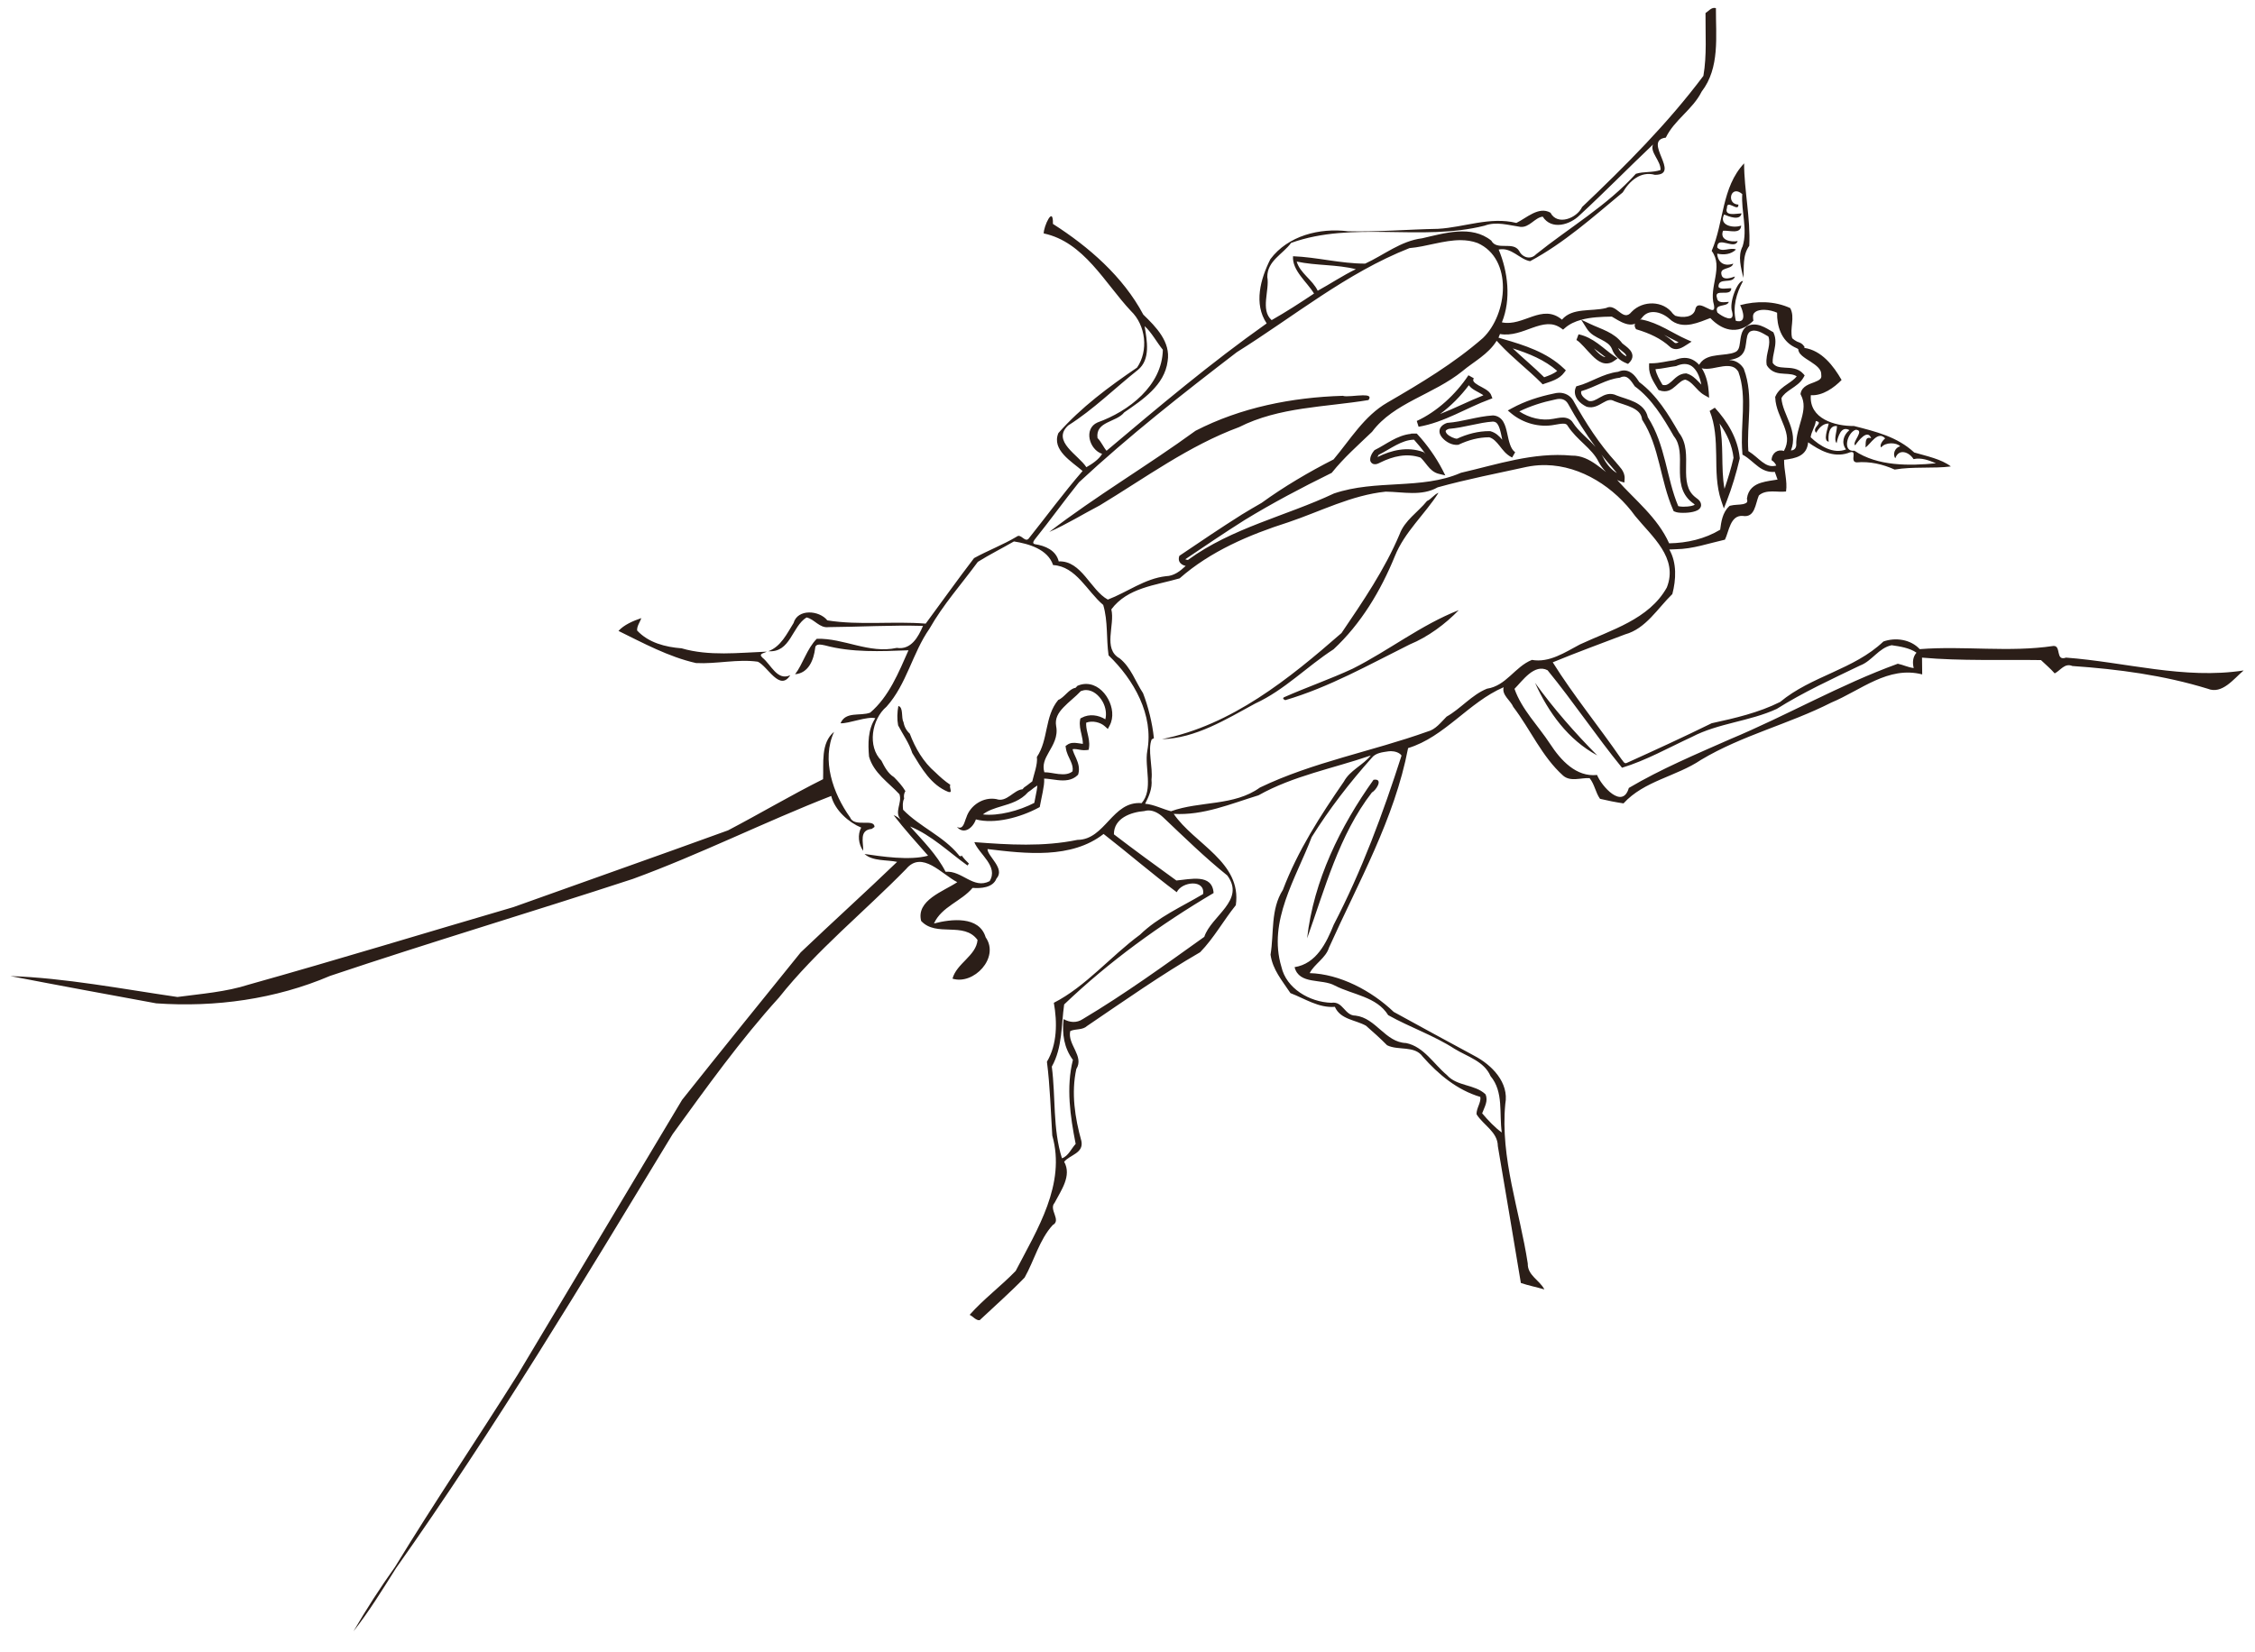 <?xml version="1.0" encoding="UTF-8" standalone="no"?>
<svg id="svg2" xmlns:rdf="http://www.w3.org/1999/02/22-rdf-syntax-ns#" xmlns="http://www.w3.org/2000/svg" height="1435pt" width="1958pt" version="1.1" xmlns:cc="http://creativecommons.org/ns#" xmlns:dc="http://purl.org/dc/elements/1.1/" viewBox="0 0 1958 1435">
<path id="path4" d="m1860.8 8.584c-3.8-0.163-6.8 3.82-9.7 5.592-0.2 22.687 1.6 45.824-2.3 68.199-38.9 51.925-84.7 97.685-131.6 142.32-5.7 12.25-26.9 20.7-34.4 6.21-12.8-7.31-26.2 5.99-37 11.12-28.6-7.08-56.6 4.79-85 6.41-32.6 0.58-65.2 3.52-97.9 2.63-30.6-3.83-64.9 4.69-84.1 30.33-10.7 21.35-18.3 48.45-4 69.71-60.5 42.77-117.3 90.63-173.8 138.28-3-3.27-5.9-10.04-9.8-13.83-2.5-18.2 20.5-16.95 29-27.84 19.9-13.71 43.8-29.43 47.1-55.58 3.5-20.94-12.7-37.32-26.4-50.57-22-41.37-59.3-73.71-98.1-98.48 0.5-20.83-10.2 3.1-10 10.34 43.6 9.15 66.3 53.99 94.6 84.13 16.3 15.58 19.3 43.23 6.7 61.53-30.6 20.85-60.8 43.15-85.4 71.11-7.5 18.36 14.5 30.9 26.3 41.14-20.6 23.76-39.2 49.16-58.8 73.71-4.1 3.86-8.2-6.14-12.7-2.43-14.9 8.89-31.2 15.01-46.3 23.31-17.9 23.37-35 47.43-52.5 71.13-35.38-2.87-71.87 2.02-106.74-3.53-8.78-11.04-32.22-12.85-36.66 2.87-7.19 11.56-13.81 25.7-27.39 30.6 24.11 1.82 25.48-26.71 41.45-36.66 8.44 1.71 14.09 11.83 23.93 10.51 34.18-0.24 68.36-2.34 102.51-1.35-5.04 11.75-12.79 26.37-28.48 23.89-30.15 6.63-57.44-10.75-86.82-9.88-10.66 10.58-15.31 28.01-23.56 38.5 14.7-1.19 20.26-15.61 21.81-28.37 0.27-5.49 7.01-3.69 10.54-2.99 29.6 7.99 60.45 6.45 90.75 5.35-10.6 23.89-21.06 50.2-41.55 67.69-10.9 4.12-26.61-1.74-32.21 11.55 8.63 0.57 29.3-7.9 37.77-5.44-8.12 12.03-8.04 27.7-6.83 41.61 4.98 17.8 21.1 28.11 33 40.88 3.32 9.45-6.22 19.32 1.58 27.66-2.51-1.84-4.89-4-7.9-4.95 11.51 14.99 25.05 29.96 37.4 43.99-20.11 5.57-50.81 0.77-68.96-1.83 8.91 8.08 24.5 6.17 35.37 8.55-34.51 33.17-70.06 65.29-104.67 98.29-43.02 53.3-86.18 106.5-128.74 160.1-59.47 99.3-118.85 198.6-178.19 298-43.93 69.9-90.44 138.7-133.32 209-15.98 22.4-31.33 46.2-45.17 70 16.68-21.1 31.93-45.9 46.09-68.4 107.67-152.2 203.65-312.1 300.35-471.4 36.79-50.7 73.29-101.8 115.43-148.3 40.84-51.4 92.17-92.71 137.91-139.46 17.3-20.82 38.8 5.74 55.6 14.21-14.8 9.97-44.89 19.59-39.22 42.1 16.52 17.95 46.32 0.25 61.22 20.65-1.5 17.2-22.6 25.2-27.2 42 23 7.2 51.5-22.8 36-44.9-7-23.43-37.4-19.9-56.1-15 8.3-18.33 29.7-24.01 41.9-38.64 9 0.72 22.1-0.16 25.9-10.06 9.9-10.91-9.7-24.12-9.7-32.09 41.3 4.97 91 10.94 126-16.4 26.7 20.79 52.3 43 79.4 63.24 5.5-11.61 31-14.37 28.6 2-23.4 13.91-48.7 24.93-68.5 44.15-31.9 23.5-59.1 56.4-93.5 73.9 3.8 21.3 3.7 45.1-7.5 64 3.4 26.6 4.1 53.4 5.8 80.1 15 52.9-16.3 101.9-39.7 147-16 16.6-34.7 30.4-50 47.7 3.5 1.5 6.9 6.3 10.9 5.8 16.3-15.3 33.2-30.2 48.8-46.3 10.5-18.7 16-41.1 30.5-57 9.7-5.2-4.6-16.8 2-24.1 7-13.5 18.9-29.4 10.4-44.6 6.2-7.6 21.4-9.2 18.7-22.5-7-25.2-11.2-52.2-5.5-78.2 8.8-14-9.9-26.6-6.6-41.2 5.9-2.7 13.3-0.8 18.4-5.6 40.4-27.4 80.3-55.5 122.6-80 14.9-15.3 25.4-34.56 38.7-51.04 6.8-46.77-45.2-66.47-67.4-99.17 32.2 1.92 61.9-10.93 92-20.13 37.9-21.28 81.2-29.18 121.9-43.25-8.5 10.59-22.6 16.07-29.2 28.35-25.7 37.25-50.1 75.13-66.2 117.55-13.5 21.2-9.5 46.69-13.4 70.39 2.4 16.5 12.4 27.8 21.6 41.7 15.7 6 30.6 16.3 48.2 14.9 6.2 13.9 22.2 14 33.8 20.5 7.8 6.8 15.6 13.8 22.9 21.2 12.2 6.1 29.8-0.1 38.7 12.4 17 19.3 37.5 36.3 62.5 43.7 1.1 5.7-4.4 12.4-4.1 18.8 7.1 11.7 23 19.1 23.1 34.6 8.3 49.5 16.9 99 25 148.6 8.3 2.8 17.1 4.5 25.5 7-5-10-18.4-15.2-18-28.1-8.8-57.7-30-114.4-24.4-173.3 4.3-23.2-14.7-42.4-33.7-52.3-29.2-15.8-58.4-31.6-87.4-47.6-24.2-23.1-58.6-41.2-91.2-42.1 5-9.9 17.5-16.3 21-27.8 31.8-70.72 71.1-139.62 85.8-216.51 39.5-11.94 65.7-49.71 103.7-66.08-2.2 8.53 7.5 14.29 10.5 21.43 18.6 24.41 31 53.87 54.1 74.58 8.1 6.94 19.3 2.07 28.7 2.69 5.4 6.6 6.4 15.58 11.3 22.45 8.4 2 17 3.7 25.5 4.96 22.3-24.51 57.3-29.17 84.1-47.25 44.6-26.73 95.6-38.86 141.5-62.23 32-13.3 61.6-40.06 98.6-30.55-0.1-4.55-0.2-13.67-0.2-18.22 42.8 3.78 86.1 2.02 129.1 2.68 5 4.81 10.3 9.19 14.9 14.44 6.3-3.19 10.8-11.57 19.2-8.02 49.7 3.43 99 9.98 146.8 24.65 15.8 6.54 28.5-11.01 39.1-19.83-64.6 10.01-128.6-9.13-192.8-13.94-11.8 4.21-4.9-13.29-13.7-12.65-48.2 7.18-96.8-0.31-145.1 3.45-9.8-10.64-26.3-12.96-39.4-8.3-32.1 30.56-78.1 37.34-112.1 65.64-23.2 11.64-49 17.61-74.3 23.11-30.4 14.94-61.2 29.08-92.1 43.05-2.9 1.61-4.3-2.61-6-4.25-24.2-35.22-52.1-69.2-74.4-104.94 25.7-10.62 52.3-20.32 78.5-30.32 22.6-6.2 35.3-28.3 51.3-43.78 4.1-15.65 5-33.91-3.3-48.37 2.5-0.04 4.9-0.15 7.4-0.32 18.1-0.24 35.5-6.43 53-10.38 4.4-8.94 5.7-26.53 19.1-25.8 13.7 2.41 13.8-13.17 17.7-22.15 7.9-7.1 20-3.15 29.5-4.33 1.7-11.53-2.4-22.9-2.1-34.4 12.6-1.63 24.7-3.96 26.1-19.02 12.5 8.8 27.2 16.93 43.1 11.72 12.4-5.35 1 9.25 9.4 10.08 14.4-1.28 28.4 1.94 41.4 7.79 20-3.44 42.5-0.92 61-3.39-10.3-8.02-26.5-11.24-39.8-15.15-18.4-17.13-41.8-22.68-65.3-28.73-20.6 0.19-48.9-7.75-46.9-33.46 12.9 0.86 25.5-8.36 33.4-16.54-8.8-15.39-21.7-32.11-40.5-34.81l0.3-1.06-0.9-1.18c-2.4-3.44-5.9-3.93-7.4-4.68v-0.01c-1.9-0.97-3.6-2.16-5.1-3.53-3-10.32 3.4-22.65-2.2-32.78-17-7.82-36.6-7.9-54.3-3.18 3 5.86 7.7 20.38-4.7 17.02-3.6-15.07 0.6-29.96 7.8-43.16-5.6-1.03-15.6 23.37-11.8 33.32 3.4 13.34-11.5 4.85-16 0.86-4-10.45 10.5-5.37 12.4-11.6-4.5 0.18-12 1.99-12.8-4.15-3.9-11.3 15.4-0.54 15.5-10.58-4.4-0.29-11.7 1.77-13.9-1.46-0.5-11.15 15.5-2.63 17.8-11.34-4.3 1.41-11.5 4.17-14.1-0.51-4.1-10.49 10.4-6.2 12.3-13.49-9.7 3.56-16.8-1.2-17.4-10.81 7.2 1.56 14.9 0.9 20.4-4.48-6.1-2.85-15.5 3.77-20.4-2.3 0-13.4 19.1 3.35 22.2-6.88-7.2 1.27-19.8-0.74-15.9-11.19 6.6-0.72 19.2 4.21 19.7-5.63-8.4 3.21-24.6-0.13-18.5-12.01 5.1 2.23 17.5 7.11 18.9-1.25-5.2 0.11-19 3.65-15.8-5.88-0.3-9.9 12.8 5.22 12.4-3.64-13.6-0.47-8.4-22.27 4.2-11.42-1.3 18.86 6 38.26 0.4 56.68-5.6 10.73-1.7 23.24 0.8 34.31 1-11.25-1.3-24.1 6.4-34.81 1.5-29.99-5.6-60.33-5.6-89.52-24.6 26.25-21.7 63.56-35.2 95.02 13.2 17.61-3.4 39.23 2.5 58.87 2.7 15.34-16.5-8.44-20.1 3.95-1.8 9.79-14.2 10.1-22 7.58-0.6-0.49-1.2-1.02-1.9-1.63v-0.07l-0.1-0.05c-0.2-0.15-0.4-0.29-0.5-0.44-10.3-14.37-32.6-14.74-44.8-2.02-9.6 11.98-16.4-10.22-27.7-4.16-16.2 4.01-36.7-0.62-47.9 12.62-21.6-18.02-42 7.88-65.2 2.93 10.2-24.85 6.6-54.96-3.5-79.02 13.9-2.89 22.5 10.57 34.1 12.63 36.8-19.67 68.6-48.17 100.6-74.73 7.2-12.26 19.4-23.36 34.9-19.03 29.1 0.03-14.1-37.21 11.8-40.38 9.4-19.43 29.2-30.49 38.9-49.967 20-25.9 15.3-60.162 15.5-90.537-0.5-0.211-1.1-0.319-1.6-0.342zm-66.6 148.23c-3.9 8.19 8.6 17.84 8.1 27.74-8.7 3.06-18.2 1.41-26.8 4.13-31.3 34.65-72.1 58.31-108.3 87.37-5.8 6.24-14.8 3.61-18.3-3.54-6.6-11.11-24.3 0.11-30.3-11.29-21.4-17.23-50.8-8.1-75-2.53-23.2 2.83-41.4 18.11-61.9 27.51-26.4 0.05-52.5-7.04-78.3-8.02-1.1 15.47 15.1 27.76 22.8 40.51-14.9 9.97-30.5 20.06-46 28.85-12.5-11.05-2.1-32.43-4.7-46.76-0.2-17.6 16.9-24.82 25.8-37.06 67.1-24.13 141.1-1.28 210-18.72 12.9-4.85 25.9-0.52 38.8 1.28 9.8 1.08 15.6-10 24.3-11.1 9.6 15 29.8 8.91 40.3-1.72 27-24.91 52.8-51.35 79.5-76.65zm-208.7 103.92c6.1 0.04 12.2 0.89 18.1 3.06 38.8 17.11 32.9 77.3 5.9 103.21-31.5 27.5-67.6 49.11-103.7 70.04-25.2 14.56-40.2 40.1-58.4 61.74-26.4 13.39-54.2 29.79-78.1 47.17-7.4 4.25-14.8 8.59-22.1 13.05v0.01 0.02c-22.4 14.12-44.3 28.97-66.1 43.69l-1 0.67-0.4 1.15c-0.4 1.69-0.4 3.53 0.3 5.01 0.7 1.49 1.8 2.54 2.9 3.26 1.3 0.82 2.7 1.31 4 1.61-6 5.66-12.8 10.92-21.4 11.13-23 2.58-42 17.39-63.1 25.4-18.8-10.25-28.5-42.54-53.3-41.46-3-12.19-14.7-16.98-25.9-18.71-3.6-0.79-0.8-4.22 0.5-5.88 16.2-20.16 31.2-41.16 47.4-61.29 54.2-50.4 112.6-96.21 171.3-141.26 61.8-38.65 119.1-86.09 187.4-112.99 18.1-1.47 37.3-8.74 55.7-8.63zm-178.1 23.23c21.1 4.57 43.4 3.01 64.2 8.3-14.2 6.8-27.8 15.99-41.4 23.4-5.6-11.91-19.3-19.2-22.8-31.7zm507.6 52.39c5 0.09 10.2 1.52 13.8 3.16-0.3 14.17 4.4 30 18.5 37.19 2.3 1.18 3.7 1.67 4.4 2.22 0.1 1.18 0.4 2.32 0.9 3.29 0.8 1.59 2 2.85 3.3 4.01 2.7 2.32 5.9 4.29 9.2 6.38 3.2 2.09 6.3 4.28 8.4 6.56s3.2 4.42 3.2 7.01v0.27 0.26c0.4 2.73-0.1 3.74-1.3 4.92s-3.5 2.29-6.2 3.32c-2.7 1.04-5.7 2.02-8.5 3.67s-5.5 4.3-6.3 8.13l-0.2 1.13 0.5 1.02c4.3 8.29 3.1 16.49 0.6 25.63-2.4 9.06-6.1 18.71-5.7 29.1-0.3 2.46-1.4 3.94-3 4.77-0.8 0.43-1.8 0.65-2.8 0.63 4.2-10.38 2-20.28-1.3-29.17-3.7-9.69-8.4-18.67-9-27.57 1.9-3.85 5.8-6.78 10.4-9.9 4.8-3.3 10.4-6.78 13.7-12.79l1.1-2.03-1.5-1.73c-5.6-6.38-13.6-6.35-19.9-6.69-3.2-0.17-6-0.44-8.3-1.24-2-0.72-3.6-1.88-5-3.95-0.3-4.17 0.8-9 1.9-14.29 1.1-5.58 2-11.84-0.8-18.01l-0.4-0.99-1-0.53c-3.5-1.99-7.6-4.7-12.3-6.4-4.6-1.7-10.2-2.27-15.4 0.52l-0.3 0.12-0.2 0.16c-3 2.24-4.6 5.35-5.4 8.38-0.9 3.03-1.2 6.07-1.6 8.82-0.3 2.75-0.8 5.19-1.6 6.95-0.9 1.76-1.8 2.91-4.1 3.79v0.02l-0.1 0.02c-4.5 1.98-11.7 2.28-18.8 3.19-7.1 0.9-14.6 2.59-18.9 9.07l-0.9 1.28c-4-4.51-9.4-7.64-16.1-7.5-3.3 0.06-6.8 0.9-10.4 2.43-8.7 1.13-16.7 3.38-24.5 3.42l-3.2 0.01-0.1 3.18c-0.4 9.75 5.7 18.06 9.6 24.71l0.6 1.01 1 0.42c3.8 1.46 7.4 1.34 10.4 0.22 2.9-1.13 5.2-3.04 7.3-4.89 4-3.53 7-6.53 10.6-6.9 3.5 1.11 6.4 3.6 9.4 6.79 3.2 3.33 6.4 7.28 10.9 9.86l5.4 3.03-0.4-6.15c-0.5-7.86-2.4-16.82-6.5-24.14-0.4-0.62-0.8-1.13-1.2-1.72v0.01c7.5 1.84 15.7-1.18 23.1-2.13 3.7-0.48 7.1-0.51 9.8 0.31 2.7 0.8 4.9 2.3 6.9 5.48 10 27.42 1.7 58.06 4.4 88.37l0.1 1.74 1.6 0.86c5.4 3.08 10.2 8.14 15.8 12.29 4.8 3.59 10.7 6.22 17.7 5.53 0.6 1.82 1.2 3.53 1.8 5.05 0.5 1.2 0.9 2.3 1.2 3.3-5.4 0.94-11.8 1.54-18 3.48-3.6 1.13-7 2.79-9.8 5.53-2.8 2.73-4.8 6.56-5.4 11.31l-0.1 0.57 0.2 0.56c0.5 2.27 0.1 2.9-0.4 3.5-0.6 0.59-1.9 1.27-3.8 1.7-4 0.85-9.5 0.5-14 1.7l-0.8 0.22-0.6 0.58c-7.2 6.88-8.5 17-9.6 25.29-16.6 9.99-35.8 14.44-55.4 14.77-12.6-28.13-37.2-47.09-56.3-68.64l-0.2-0.19c1.3 0.6 2.6 1.35 4 1.75l3.9 1.11 0.3-4.05c0.3-4.1-1.3-7.6-3.2-10.37-2-2.77-4.2-5.04-5.8-7.02l-0.1-0.1v-0.09c-18.4-20.1-33.2-43.19-46.5-67.12v-0.03-0.02c-3.4-5.9-9.4-8.74-15.5-8.67-1.9 0.03-3.9 0.33-5.9 0.87-15.7 3.25-31.2 8.16-45.5 16.01l-4.3 2.35 3.7 3.12c12.7 10.61 30.5 15.69 47 12.45l-0.2 0.03c3.2-0.45 6.6-1.28 9.3-1.29 2.7 0 4.1 0.36 5.2 2.37v0.09l0.1 0.08c10 15.49 26.1 24.16 33.3 38.62v0.02 0.02c2.1 4.01 4.9 7.86 8.2 11.31-3.4-2.66-6.8-5.45-10.5-8.03-7.7-5.45-16.4-10.02-26.7-9.79-41.5-3.93-81.2 9.66-120.1 18.61l-0.3 0.07-0.2 0.12c-42.6 18.46-91.6 6.78-137.5 22.31l-0.2 0.06-0.1 0.08c-51.8 24.41-110.3 37.05-158.2 72.04-1-0.16-2.2-0.37-2.8-0.72v-0.08c21.3-14.36 42.5-28.77 64.2-42.45v-0.01c30.4-18.57 61.9-35.19 93.9-50.93l0.7-0.32 0.5-0.58c12.7-15.84 28.1-29.44 43.1-43.81l0.2-0.19 0.2-0.22c23.6-31.54 66.2-40.03 98.1-65.8v-0.02-0.01c12-10.05 28-18.16 37-32.83l3.2 3.45c14.2 15.28 31 27.97 45.3 42.37l1.4 1.5 2-0.71c6.8-2.41 16.1-4.72 21.4-12.11l1.8-2.36-2.1-2c-18.6-17.75-43.2-25.44-66.4-32.14l-4.6-1.34c0.6-1.25 1.1-2.62 1.6-3.97 12.8 2.21 24.6-2.99 35.2-6.78 5.7-2.03 11.2-3.67 16.3-3.9s9.8 0.81 14.9 4.39l2.1 1.52 2-1.74c4.9-4.34 11-7.12 17.7-8.95l6 9.51c3.9 6.3 10.3 9.15 15.7 11.93 5.3 2.77 9.6 5.3 11.6 10.15 2.6 7.42 8.5 12.69 15.5 15.48l2 0.83 1.6-1.59c2.1-2.14 3.3-4.7 3.2-7.22-0.1-2.51-1.3-4.58-2.6-6.21-2.7-3.23-6.4-5.52-8.4-7.26-8.8-11.99-23.3-15.6-34.4-20.88l-10.1-4.77c10.2-2.78 21.9-3.28 33.1-3.42 4 2.22 9.1 5.81 14.8 7.63 2.9 0.96 6.2 1.4 9.4 0.47 0.5-0.13 0.9-0.48 1.3-0.66-0.2 0.26-0.4 0.45-0.5 0.76-0.4 1.46-0.1 3.17 0.7 4.38l0.6 1.1 1.2 0.37c13.2 4.02 25.7 9.6 35.6 18.73 3.1 2.9 7.4 2.91 10.5 1.85 3.2-1.06 5.8-2.91 7.8-4.16l5.2-3.33-5.7-2.51c-15.1-6.72-30.2-17.8-47.9-21.32l-1.1-0.22-1.1 0.5c0 0.03-0.2 0.15-0.3 0.18 0.8-0.84 1.6-1.54 2.2-2.6l-0.1 0.22c3.8-5.19 8.7-6.73 14.1-6.27 5.4 0.45 11.3 3.26 15.7 7.17 7.1 6.84 16 7.6 24.1 6.02 7.4-1.44 14.4-4.53 20.4-6.75 6.2 6.48 13.3 11.1 20.9 12.44 8.3 1.46 17.1-1.17 24.7-8.47l1.2-1.2-0.3-1.71c-0.6-4.44 0.4-6.28 2.5-7.77 2-1.48 5.6-2.32 9.7-2.24zm-672.7 17.69c7.5 6.63 13.1 17.46 19.8 25.65-0.7 39.02-37 66.82-70.9 78.95-15.4 6.77-9 29.51 5 34.12-3.5 6.08-11.3 11.23-17.1 14.46-8.3-13.08-38.2-28.38-19.7-45.33 27.4-17.34 50.4-40.26 75.7-60.36 13.9-11.33 9.8-31.87 7.2-47.49zm661.8 4.87c1.6 0.03 3.3 0.42 5.1 1.06 3.2 1.2 6.7 3.33 10.1 5.31 1.5 3.9 1.1 8.15 0.1 13.05-1.1 5.26-2.8 11.03-2 17.18l0.1 0.68 0.3 0.59c2.3 3.84 5.6 6.19 9 7.39 3.4 1.21 6.9 1.43 10.1 1.61 5.5 0.29 9.9 0.55 13.2 2.85-2.4 3-6 5.53-10 8.25-4.9 3.35-10.4 7.08-13.1 13.48l-0.3 0.67 0.1 0.73c0.4 11.26 5.9 21.08 9.4 30.43 3.6 9.35 5.4 17.69 0 27.36v0.09c-6.7-2.34-13.2 2.2-13.4 9.96 2.3 1.47 4.1 3.44 5.1 5.88-6.3 1.59-10.5-0.41-15.4-4.05-4.4-3.32-9-8.04-14.9-11.7-2.1-28.35 6.2-59.37-4.8-88.91l-0.1-0.29-0.1-0.27c-2.8-4.61-6.7-7.39-10.9-8.62-1.6-0.49-3.3-0.62-5-0.73 3-0.47 5.9-1.11 8.6-2.28 3.7-1.48 6.2-4.19 7.6-7.11 1.4-2.94 1.8-6.02 2.2-8.92 0.4-2.89 0.7-5.63 1.3-7.83 0.6-2.1 1.5-3.59 3-4.75 1.6-0.81 3.1-1.14 4.7-1.11zm-190.8 4.05l-2.3 6.15c4.6 2.58 10.7 10.62 17.2 17.06 3.2 3.21 6.6 6.11 10.6 7.58 4 1.48 8.9 1.11 13-1.88l3.9-2.77-3.9-2.68c-11.6-7.94-22.3-20.13-38.5-23.46zm92.9 0.6c5.1 2.68 10.3 5.41 15.6 8.02-0.3 0.12-0.6 0.4-0.9 0.49-1.9 0.64-2.7 0.69-3.9-0.43v-0.01c-3.4-3.1-7-5.69-10.8-8.07zm-49.9 14.14c2.7 2.4 6.1 4.65 7.8 6.62 0.8 0.98 1 1.7 1.1 2.17 0 0.1-0.1 0.27-0.1 0.39-4-2.11-7.1-5.19-8.8-9.18zm-114.4 0.54c17.6 5.57 34.7 12.52 48.2 24.43-3.5 3.04-8.8 5.03-14.1 6.91-11.1-10.97-23.1-20.88-34.1-31.34zm88.1 0.02c4.1 2.96 8.3 6.24 12.5 9.47-0.4-0.09-0.9-0.03-1.4-0.22-2.4-0.89-5.3-3.12-8.2-6.05-1-0.96-2-2.14-2.9-3.2zm98.1 16.94c6.5-0.13 10.8 3.55 14.2 9.59 2 3.7 3.3 8.2 4.3 12.78-1-1.05-2-2.07-3.1-3.2-3.4-3.54-7.3-7.29-12.8-8.85l-0.5-0.13-0.5 0.01c-7.2 0.19-11.7 5.32-15.4 8.7-1.9 1.69-3.7 3.01-5.3 3.63-1.4 0.51-2.8 0.54-4.6 0.03-3.3-5.67-6.7-11.51-7.6-16.94 7.7-0.55 14.9-2.42 21.9-3.29l0.5-0.07 0.4-0.19c3.3-1.42 6.1-2.03 8.5-2.07zm-65.1 6.97c-2.2-0.06-4.4 0.47-6.7 1.45-16.7 2.03-29.8 11.71-43.8 15.34l-1.6 0.41-0.7 1.52c-2 4.8-0.5 9.69 2.1 13.11 2.6 3.43 6.2 5.87 9.5 7.45l0.2 0.13 0.3 0.08c7.2 1.98 13-1.88 17.6-4.48 2.3-1.29 4.3-2.34 6.2-2.72 1.9-0.39 3.5-0.3 5.8 0.91l0.2 0.09 0.1 0.06c6.1 2.45 13.5 4.21 19.3 7.04 5.8 2.84 9.8 6.22 10.7 12.39l0.1 0.7 0.4 0.6c18.5 28.59 19.1 65.09 33.3 97.47l0.5 1.19 1.2 0.53c2.5 1.1 5.5 1.29 9 1.32 3.6 0.03 7.5-0.29 10.9-1.09 1.7-0.41 3.3-0.92 4.8-1.7 1.4-0.78 2.8-1.87 3.6-3.75 0.7-1.87 0.2-4.17-0.9-5.8-1-1.57-2.6-2.89-4.6-4.27-5.1-3.9-7.6-8.45-9-13.79-1.4-5.36-1.6-11.5-1.5-17.96 0.1-12.82 1.2-27.17-7.7-38.56-11.4-19.82-23.9-40.65-43.1-55.03-1.7-2.6-3.6-5.45-6-7.87-2.6-2.54-6-4.66-10.2-4.77zm-169.2 5.23c-13.9 20.95-34.3 39.62-56.1 49.63l2 6.3c28-4.82 52.1-20.63 77-29.73l3.1-1.15-1.2-3.14c-1.1-3.15-3.7-5.05-6.2-6.67-2.6-1.62-5.4-2.97-7.8-4.34-2.4-1.38-4.2-2.81-5-3.93-0.7-1.12-1-1.67 0-3.69l-5.8-3.28zm169 1.41c2.1 0.06 3.8 1.02 5.7 2.87s3.7 4.53 5.5 7.24l0.3 0.48 0.5 0.35c18.1 13.39 30.3 33.61 41.8 53.6l0.1 0.22 0.2 0.2c7.2 9.02 6.6 21.4 6.4 34.57 0 6.58 0.1 13.29 1.8 19.71s5.1 12.56 11.3 17.38l0.1 0.08 0.1 0.07c1.7 1.08 2.5 1.94 2.8 2.4-0.1 0.09 0.1-0.01-0.2 0.14-0.7 0.36-1.8 0.76-3.1 1.08-2.7 0.62-6.2 0.94-9.3 0.91-2.6-0.02-4.3-0.4-5.3-0.64-12.8-30.27-13.7-66.42-33-96.5-1.7-8.12-7.6-13.23-14.1-16.39-6.8-3.28-14.3-5.07-19.6-7.21-3.5-1.76-7-2.05-10-1.42-3.2 0.64-5.8 2.08-8.2 3.45-4.7 2.68-8.2 4.85-12.3 3.87-2.4-1.23-5.1-3.17-6.7-5.28-1.4-1.8-1.8-3.44-1.4-5.3 14.9-4.35 27.3-12.94 41.2-14.52l0.6-0.06 0.5-0.23c1.7-0.84 3.1-1.1 4.3-1.07zm-168.6 9.43c1.9 2.61 4.5 4.3 7.1 5.81 2.7 1.55 5.4 2.89 7.5 4.21 0.5 0.32 0.8 0.61 1.2 0.92-16 6.3-31.3 14.21-47 20.3 11.8-8.75 22.4-19.48 31.2-31.24zm-115 10.93c-7.3 0.1-17.9 1.91-21.8 0.55-55.2 1.67-110.6 12.62-159.8 37.94-52 37.89-107.8 70.65-158.8 109.87 18.9-8.33 36.6-19.34 54.9-28.89 49.5-29.93 96.5-64.72 151.2-84.95 43.6-22.04 93.4-21.6 140.4-29.37 3.2-4.27-0.4-5.22-6.1-5.15zm213.1 3.89c4.1-0.05 7.3 1.43 9.6 5.34 9 16.19 18.8 32 29.9 46.93-8.3-9.45-18.4-16.8-24.6-26.45-2.5-4.2-7.1-5.58-10.9-5.58-3.9 0.01-7.7 0.99-10.2 1.36l-0.1 0.01-0.1 0.02c-12.5 2.46-26.1-0.96-36.9-8.04 12.3-5.99 25.3-10.1 38.7-12.87l0.2-0.02 0.1-0.04c1.5-0.42 2.9-0.64 4.3-0.66zm168.9 9.56l-5.6 3.52c6.1 14.8 6.8 31.27 7.1 47.99 0.2 16.72 0.1 33.66 5.4 49.26l2.9 8.64 3.3-8.49c5.3-13.46 10.4-30.52 13.9-45.56l0.1-0.53-0.1-0.54c-2.1-21.01-13.3-39.31-27-54.29zm-240.8 8.39l-0.2 0.01c-17.2 1.1-33 6.9-49 8.04l-0.4 0.03-0.5 0.16c-4.2 1.51-7.1 4.1-7.8 7.51-0.6 3.4 1 6.39 3.1 8.71 4.1 4.63 10.6 8.04 16.7 7.45l0.6-0.05 0.5-0.25c10.5-4.9 21.5-7.9 33-7.89 4.5 1.36 7.6 4.81 11.1 9.18 3.4 4.35 7.1 9.47 13.1 12.48 0 0.02 0.1 0.05 0.1 0.07v-0.02c0.2 0.09 0.3 0.21 0.5 0.29l3.3-5.76c-5.1-3.45-6.8-12.02-8.7-20.76-1-4.36-2-8.69-4.2-12.35-2.1-3.66-6-6.58-11-6.84l-0.2-0.01zm350.4 6.1c9.6 1.58-5.2 7.13 0.4 12.73 2.7-4.8 7.2-10.18 13.6-10.04-1 5.75-6.4 18.79 0 19.73-0.8-6.34 0-18.07 9-16.98 0 5.76-3.8 14.85-0.4 18.52 1.4-6.86 4.8-19.27 13.9-14.1-6.6 5.3-9 13.97-3.7 20.93-13.6 5.39-28.3-3.54-38.4-13.22 0.8-6.14 4.9-11.42 5.6-17.57zm-350.4 0.58c2.8 0.18 4.1 1.23 5.5 3.57 1.4 2.37 2.5 6.14 3.4 10.37 0.4 1.83 0.8 3.78 1.2 5.75-3.3-3.86-7-7.66-12.8-9.22l-0.4-0.11h-0.4c-12.5-0.1-24.4 3.13-35.5 8.22-2.6 0.07-8.3-2.43-10.9-5.24-1.2-1.45-1.5-2.6-1.4-3.04 0-0.43 0.5-1.35 3.3-2.39 16.8-1.33 32.3-6.86 48-7.91zm246 2.13c7.9 11.23 13.7 23.71 15.1 37.23-2.5 11.03-6.1 22.76-9.8 33.62-2.1-11.45-2.2-23.89-2.4-36.65-0.2-11.32-0.6-22.88-2.9-34.2zm147.7 6.75c10.5 0.33-4.5 13.54-0.6 16.92 3.5-4.91 13.5-18.2 17.4-7.75-6.8-2.15-5.8 4.62-6.1 10.04 5.4-3.57 13.3-18.69 21.3-9.82-2.7 2.05-6.6 7.59-4.3 9.78 4.6-5.98 16.7-5.46 20.6-1.21-5.7 1.35-8.5 8.55-5.3 13 3.7-10.84 14.8-7.03 19.8 0.92 8.4-1.9 16.5 1.25 24.3 4.51-28.8 2.89-63.3 3.27-88.4-13.6-13.7 1.65-7.9-19.82 1.3-22.79zm-479.4 4.12l-3.3 0.06v0.26c-15.3 1.58-27.1 11.57-38.9 17.35l-0.6 0.31-0.5 0.53c-1.9 2.31-3.9 5.33-4.2 8.99-0.1 0.91-0.1 1.97 0.5 3.12s1.9 2.18 3.1 2.49c2.6 0.61 4.5-0.24 7.2-1.61v-0.02c14.1-6.96 29-10.46 43.8-5.39 2.5 2.21 4.9 5.57 7.7 9.01 2.9 3.59 6.6 7.29 12.1 8.62l7.1 1.71-3.3-6.48c-7-13.47-16.8-27.16-26.7-37.89l-1-1.03-1.4-0.03c-0.5-0.01-1.1-0.02-1.6 0zm0 6.65c4.3 4.72 8.6 10 12.6 15.6-0.6-0.56-1-1.18-1.7-1.69l-0.4-0.36-0.6-0.19c-17.2-6.18-34.4-2-49.5 5.5 0.5-0.97 0.7-1.69 1.2-2.37 13.4-6.71 24.8-16.19 38.4-16.49zm203.4 16.17c3.6 4.45 7.2 8.88 11 13.11 1.9 2.39 4 4.55 5.5 6.64 0.1 0.11 0.1 0.2 0.2 0.3-5.8-3.56-10.9-9.41-14-15.42v-0.02-0.02c-0.8-1.62-1.7-3.11-2.7-4.59zm-60.2 11.43c38.5 0.7 74.6 24.37 96.9 55.31 18 22.13 47.1 45.34 34.3 77.59-19.3 34.61-60.4 46-94.4 61.85-15.8 8.35-33.1 20.12-52 16.74-18.7 7.51-27.7 28.09-48.8 31.27-16.4 6.59-28.6 21.79-43.8 30.31-6.2 6.16-11.9 14.05-20.8 16.25-60.1 21.55-124.1 32.98-181.8 60.74-28 20.31-65.1 14.41-96.5 25.74-8.9-2.23-18.5-7.34-28.1-8.14 4.2-8.19 7.9-16.59 6.9-26.31 1.6-13.59-4.4-32.53 0.2-43.54 0.6-0.31 1.8-0.95 2.4-1.28-1.6-16.45-6.4-35.11-11.8-48.97-8.3-12.59-13-27.76-25.3-37.7-18.7-10.35-4.9-36.24-9.1-53.23 17.6-23.61 47.8-26.02 74.1-33.66 33.4-29.4 75.7-47.44 117.9-60.87 35.1-11.82 68.6-29.47 105.8-33.28 18.9 0.23 39 5.23 56.4-4.67 31.8-8.83 64.3-15.13 96.5-22.2 5.8-1.19 11.5-1.82 17.2-1.94 1.3-0.03 2.5-0.03 3.8-0.01zm-116.6 30.09c-4.9 1.83-7.7 6.78-12.5 8.91-9.8 12.18-24.2 20.87-29.8 36.24-16.2 38.37-39.9 73.01-63 107.11-57 49.78-119.2 100.05-194.9 115.18 36.6-0.88 69.7-21.58 101.4-38.75 31.6-14.51 55.9-40.08 84.9-58.81 29.8-27.69 51.2-63.52 66.5-101.01 10.5-26.32 32.5-45.39 47.4-68.87zm-460.8 52.79c16 2.53 36.7 8.38 42.5 25.65 25 1.37 36.8 28.47 54.4 43.29 5.3 17.71 3.2 36.7 5.8 54.75 27.3 26.2 49.3 64.73 42 103.87-3.1 18.22 6.8 41.44-6.1 56.56-32-2.62-39.4 39.76-69.7 39.88-37 7.65-74.6 5.31-111.9 2.46 5.2 13.22 26.5 26.16 16.6 42.36-17.6 9.13-29.9-11.74-47.8-10.2-9.5-18.58-24.7-33.73-38.51-49.16 23.41 9.55 41.91 27.78 62.31 42.37l1.5-2.1c-2.9-2.69-5.6-5.66-7.9-8.85-0.4 1.72-2.8 0.67-3.2-0.56-16.6-20.4-42.11-30.29-60.32-49.04-0.39-4.04-0.76-8.35 1.13-12.07-0.56-3.07-0.11-5.78 1.38-8.14-3.37-5.67-7.83-10.51-12.41-15.18-6.6-4.07-10.26-11.21-13.62-17.9-15.35-15.23-10.74-44.83 5.56-58.62 21.92-24.4 28.04-58.1 46.58-84.6 14.8-26.13 34.8-48.48 52.5-72.58 12.7-7.95 26.2-14.67 39.2-22.19zm482.8 74.59c-40.8 15.94-76.1 43.92-115 63.49-24.5 11.41-50.1 20.2-74.8 31.15-1.9 1.61 0.1 2.34 1.5 3.09 47.6-13.99 90.9-38.52 135-60.45 20-8.23 38.9-22.33 53.3-37.28zm-887.21 8.65c-8.95 2.99-18.91 7.33-24.81 13.91 26.56 13.02 54.41 28.2 84.15 34.88 22.31 1.19 45.05-4.59 67.1-1.46 10.98 5.15 23.65 32.7 35.22 14.67-14.26 6.53-20.81-11.62-30.28-19.11-4.62-4.39 1.54-4.55 4.72-6.49-30.6 1.18-62.51 5.09-92.39-3.6-17.59-1.37-35.91-6.02-48.3-19.35-0.32-4.86 3.11-9 4.59-13.45zm1357 29.44c8.6 1.2 19.7 2.9 27 8.11-4.1 4.6-4.5 10.86-3 16.65-6-0.66-11.5-3.51-17.3-4.67-62.6 22.69-120.7 56.36-182.2 82.01-37.1 16.41-74.7 32.15-109.7 52.84-6.9 23.84-29.7-2.09-34.5-14.09-22.6 2.45-39.4-15.93-51-33.79-12.9-19.72-30.8-37.32-38.6-59.72 8.7-8.73 21.5-27.67 35.9-20.18 28.1 34.35 52.8 71.52 80.8 105.84 26.1-7.88 50.9-21.95 75.8-33.44 28.9-15.1 62.6-16.82 92.1-30.42 28.8-18.12 59.8-32.35 90.4-47.09 13.1-4.87 20.2-19.1 34.3-22.05zm-387 40.85c14.5 32.09 35.9 61.77 67.5 78.77-24.3-24.5-47.4-50.9-67.5-78.77zm-487 1.17c-2.9-0.04-6 0.53-9 1.77l-0.7 0.29-0.5 0.56c-0.5 0.55-1 1.11-1.6 1.66-6.9 0.83-12.2 10.63-18.7 13.09-15 17.88-10.5 43.12-23.2 61.92 1.1 7.94-3.5 19.54-5 26.52-0.8 0.57-1.5 1.15-2.3 1.73v0.03l-0.1 0.03c-2 1.61-4 3.14-6.1 4.53l-0.4 0.27-0.3 0.37c-0.4 0.56-0.9 1.08-1.4 1.59-9.5 0.69-17.2 14.6-28.3 10.68-14.1-2.71-28.5 6.66-32.7 20-2.1 4.55-3.1 13.94-10.2 10.14 7.7 9 17.6 0.9 20.6-8.12 20.3 5.38 48.1-2.05 67.9-12.65l1.4-0.76 0.3-1.58c0.7-4.07 2-9.68 3-15s1.8-10.16 1.5-13.92l-0.1-0.41c3.4-0.01 8.9 1.02 15 1.69 7.1 0.78 15.3 0.57 21.3-5.3l0.6-0.63 0.3-0.86c1.7-6.28-0.2-11.84-2.2-16.51-1.7-3.76-3.3-7.08-4.1-10.26 1.2-0.26 2.6-0.31 4.4-0.03 3 0.44 6.6 1.48 10.6 0.99l2.5-0.31 0.4-2.51c0.8-5.76-0.6-11.02-1.7-15.79-1-4.06-1.6-7.7-1.4-11.15 6.7-2.63 15.6-0.43 20.3 3.93l3.2 2.88 2-3.77c4.7-8.85 3.2-19.89-1.7-28.81-4.8-8.92-13.3-16.16-23.6-16.3zm-0.1 6.65c7.1 0.1 13.8 5.45 17.9 12.83 3.3 6.07 4.3 13.13 2.8 18.92-7.3-4.56-17.2-6.26-25.7-1.65l-1.4 0.76-0.3 1.58c-1 5.68 0.4 10.91 1.5 15.7 0.9 3.68 1.5 7.04 1.5 10.3-1.7-0.2-3.6-0.51-5.8-0.83-3.5-0.52-7.8-0.72-11.4 2.02l-1.6 1.15 0.3 1.91c0.7 5.65 3.4 10.25 5.3 14.5 1.7 3.9 2.7 7.27 2 11.05-3.8 3.21-9.1 3.59-15.1 2.93-5.3-0.58-10.6-1.96-15.5-1.92-2.3-8.12 0.6-14.37 4.8-21.66 4.5-7.95 10.3-16.96 8-28.53-1.4-8.15 2.2-14.25 8.1-20.41 5.6-5.92 13-11.37 18.7-17.52 2.1-0.78 4-1.15 5.9-1.13zm-203.95 17.29c-1.26 6.92-1.53 14.09-0.26 21.04 5.2 9.98 11.97 19.19 15.36 30.03 10.05 16.47 20.25 34.65 39.05 42.18 5.6 1.69 0.5-4.92 2.3-7.64-6-3.95-11.3-8.73-16.4-13.68-12.9-10.99-21.74-26.22-27.65-41.88-3.63-3.27-6.02-7.7-6.8-12.52-2.75-4.69 0.19-16.1-5.6-17.53zm-69.76 28.04c-14.74 12.12-11.19 34.45-11.94 51.43-34.86 17.41-68.56 37.46-103.14 55.56-77.5 28.17-155.31 55.46-232.92 83.32-95.72 27.99-191.07 57.19-287.09 84.09-25.13 8.1-51.64 10-77.6 13.5-59.91-8.7-122.12-20.7-181.3-22.7 52.651 10.2 105.5 19.9 158.29 29.6 64.01 4.5 129.51-4.5 188.67-29.8 109-36.6 219.28-69.46 328.52-105.24 73.05-26.71 143.18-61.95 215.41-90.12 3.97 15.75 19.23 28.82 32.53 34.37-4.1 7.43-3.01 18.2 2.19 25.2 0.3-9.32-4.73-22.46 9.27-23.8 1.01-0.72 2.02-1.45 3.04-2.17-0.42-9.68-22.16 1.12-26.62-10.42-18.43-25.85-31.3-62.26-17.31-92.82zm604.31 21.01c4.4 0.04 9.4 1.54 11.6 4.79-20.1 62.7-43.1 124.91-73.6 183.6-8 19.8-18.9 42.4-42.5 46.1 5 19.4 29.5 12.1 43.7 20 19.6 10.1 45.5 12 57.9 32.1 23.5 13.2 49.4 21.9 72.1 36.6 13.9 8.5 32 13.4 39 29.6 14.4 17.1 9.2 40.7 12.2 61.2-7-4.9-15.1-13.4-21.3-20.8 2.4-6.7 6.9-13.4 3.6-20.7-11.8-11.1-30.9-8.4-41.9-20.9-14.3-11.9-24.9-30.7-44.2-34.7-22.7-0.7-32.6-27.2-55-29.8-11.9 0.1-13.4-16-26.2-13.9-23.8-0.8-48.9-15.6-54.2-39.1-14.9-49.5 15.7-95.8 32.9-140.86 19.1-30.49 41.2-59.16 65.2-85.99 4.2-5.41 11.5-6.06 17.9-7.04 0.8-0.14 1.8-0.21 2.8-0.2zm-17 30.9c-0.5 0.01-1.1 0.06-1.8 0.18-36.1 50.67-65 109.41-72.1 172.11 19.1-53.13 34.6-112.26 70.3-158.31 4.4-2.31 12-14.02 3.6-13.98zm-366.7 6.38c-0.3 2.02-0.2 3.18-0.7 5.57-0.8 4.57-1.8 9.26-2.6 13.31-16.5 8.52-39 14.47-55.8 12.52 5.4-4.3 12.6-6.58 20.4-8.91 9.9-2.93 20.7-6.17 28.6-15.2 2.2-1.49 4.3-3.08 6.3-4.72 1.2-0.93 2.5-1.7 3.8-2.57zm120.4 27.08c6.1-0.11 11.9 3.38 16.3 7.58 22.7 21.51 45.2 43.54 69.5 63.05 20 27.08-17.5 43.71-25 66.6-43.1 30.8-86.4 62.2-131.9 89.3-6.6 4.4-14.1 3.8-20.8 0-1.8 16.2 0.5 31.3 10.1 44.3-7.5 29.8-2.9 61.2 3 91.2-4.7 5-8 13.4-14.9 15.6-10.1-32.2-6.7-66.4-11-99.5 11.6-20.6 10.2-44.9 13.4-67.5 49-46.8 104.1-86.6 162.2-120.97-1.4-21.42-25.3-14.89-40.4-13.6-22.7-16.43-45.5-33.02-67.8-50.12-0.1-17.55 18.4-24.09 33-25.25 1.4-0.44 2.9-0.66 4.3-0.69z" transform="scale(.8)" fill="#2b1e18"/>
</svg>
